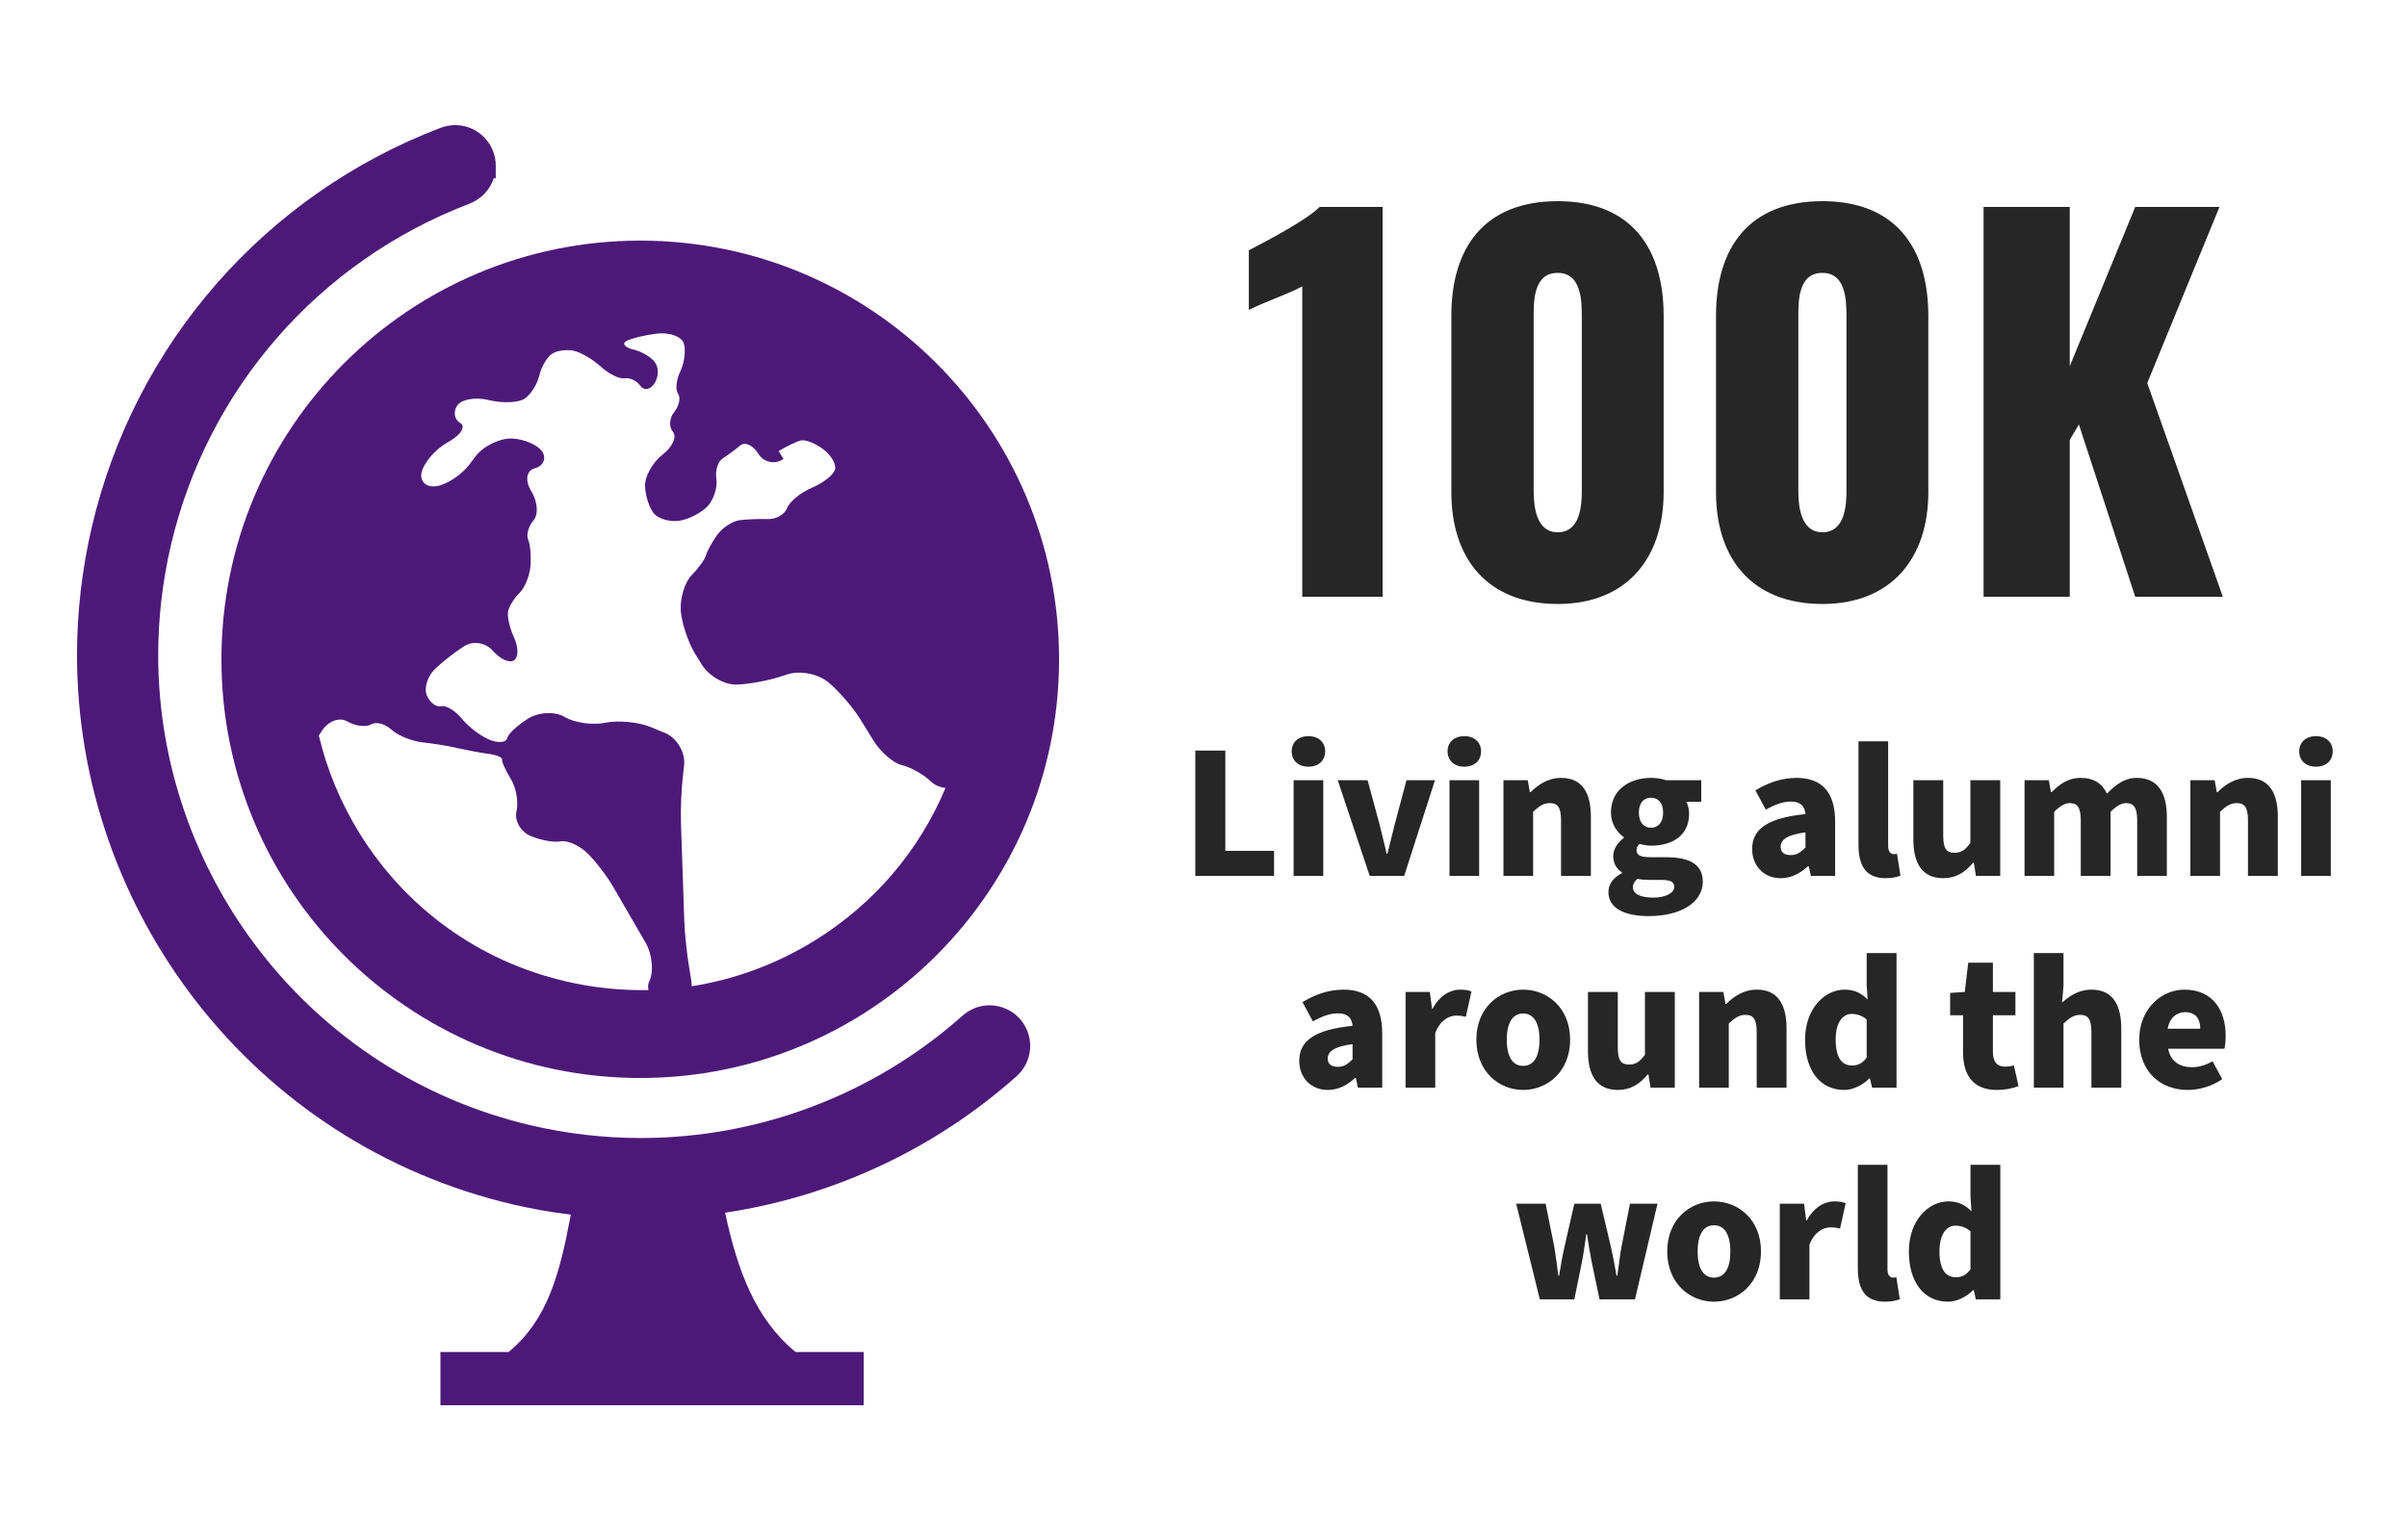 <svg width="250" height="160" viewBox="0 0 250 160" fill="none" xmlns="http://www.w3.org/2000/svg">
<path fill-rule="evenodd" clip-rule="evenodd" d="M105.931 105.859V105.859C105.112 104.943 103.973 104.458 102.822 104.447C102.819 104.447 102.81 104.447 102.797 104.447C102.783 104.447 102.767 104.447 102.746 104.447C101.758 104.458 100.767 104.815 99.975 105.522C90.692 113.788 78.742 118.236 66.56 118.236C62.758 118.236 58.935 117.802 55.159 116.922C32.07 111.518 16.43 90.814 16.431 68.063C16.431 64.292 16.861 60.46 17.757 56.623C21.564 40.369 33.153 27.116 48.777 21.156C50.006 20.678 50.899 19.695 51.282 18.524H51.491V17.207C51.491 16.697 51.397 16.194 51.21 15.707C50.571 14.044 48.985 13 47.282 13H47.277C47.265 13 47.25 13 47.233 13C46.737 13.008 46.245 13.101 45.775 13.276C27.544 20.227 13.992 35.72 9.548 54.702C8.504 59.171 8 63.647 8 68.063C8.003 94.677 26.247 118.79 53.239 125.128C55.244 125.598 57.264 125.947 59.285 126.198C58.166 132.206 56.921 137.092 52.825 140.467H45.745V146H89.712V140.467H82.63C78.489 137.056 76.627 132.093 75.31 125.998C86.41 124.319 96.971 119.482 105.586 111.817C106.426 111.059 106.903 110.042 106.986 108.999L107 108.973V108.659C106.997 107.666 106.645 106.662 105.931 105.859" fill="#4D1979"/>
<path fill-rule="evenodd" clip-rule="evenodd" d="M67.356 102.866C64.484 102.919 61.588 102.624 58.718 101.948C49.785 99.858 42.202 94.407 37.365 86.612C35.377 83.402 33.957 79.97 33.113 76.406C33.188 76.31 33.273 76.2 33.347 76.064C33.995 74.953 35.218 74.456 36.062 74.951C36.912 75.438 38.031 75.575 38.535 75.264C39.041 74.951 39.997 75.195 40.645 75.797C41.297 76.412 42.766 77.008 43.887 77.128C45.015 77.252 46.689 77.52 47.588 77.742C48.51 77.949 49.934 78.217 50.746 78.324C51.57 78.431 52.207 78.696 52.148 78.91C52.1 79.137 52.502 80.034 53.054 80.927C53.605 81.812 53.876 83.329 53.642 84.305C53.421 85.282 54.091 86.424 55.121 86.863C56.169 87.296 57.566 87.556 58.22 87.414C58.882 87.273 60.1 87.8 60.933 88.57C61.757 89.348 62.999 90.947 63.682 92.125L67.071 97.976C67.745 99.157 67.917 100.937 67.445 101.94C67.29 102.247 67.277 102.568 67.356 102.866ZM69.046 76.141L67.553 75.524C66.294 75.012 64.182 74.815 62.861 75.09C61.545 75.366 59.66 75.09 58.656 74.494C57.668 73.897 55.955 73.969 54.853 74.66C53.752 75.338 52.766 76.264 52.672 76.704C52.558 77.161 51.733 77.227 50.833 76.85C49.925 76.485 48.634 75.494 47.968 74.665C47.299 73.838 46.327 73.255 45.813 73.373C45.305 73.496 44.633 72.982 44.329 72.238C44.021 71.49 44.404 70.251 45.185 69.502C45.966 68.747 47.351 67.67 48.254 67.108C49.154 66.549 50.474 66.776 51.199 67.62C51.917 68.464 52.891 68.913 53.379 68.612C53.856 68.311 53.861 67.255 53.399 66.251C52.929 65.251 52.654 64.002 52.782 63.475C52.898 62.946 53.44 62.111 53.955 61.605C54.492 61.1 54.997 59.861 55.093 58.852C55.182 57.837 55.086 56.587 54.858 56.076C54.639 55.565 54.898 54.658 55.419 54.053C55.947 53.457 55.838 52.088 55.173 51.014C54.507 49.943 54.668 48.875 55.55 48.65C56.42 48.426 56.775 47.661 56.336 46.949C55.898 46.246 54.489 45.622 53.198 45.563C51.913 45.504 50.197 46.348 49.376 47.432L48.778 48.233C47.956 49.324 46.41 50.351 45.331 50.512C44.258 50.672 43.569 50.012 43.792 49.059C44.021 48.089 45.167 46.743 46.343 46.05L46.746 45.81C47.923 45.119 48.393 44.271 47.797 43.944C47.205 43.61 47.052 42.802 47.476 42.149C47.885 41.511 49.317 41.234 50.645 41.542L50.881 41.593C52.215 41.904 53.817 41.835 54.449 41.446C55.086 41.05 55.784 39.967 56.003 39.052C56.214 38.121 56.828 37.091 57.339 36.751C57.881 36.412 58.902 36.285 59.63 36.453C60.36 36.626 61.633 37.373 62.441 38.121C63.254 38.87 64.355 39.398 64.886 39.306C65.412 39.215 66.146 39.566 66.498 40.076C66.861 40.599 67.51 40.51 67.942 39.89C68.38 39.273 68.448 38.306 68.093 37.744C67.741 37.167 66.724 36.545 65.841 36.331C64.946 36.12 64.582 35.727 65.011 35.459C65.45 35.186 66.882 34.834 68.19 34.663C69.502 34.5 70.768 34.951 71.012 35.65C71.25 36.364 71.095 37.669 70.668 38.557C70.242 39.448 70.13 40.51 70.427 40.908C70.719 41.318 70.542 42.157 70.037 42.797C69.515 43.418 69.459 44.346 69.895 44.87C70.324 45.376 69.841 46.448 68.811 47.238C67.777 48.038 66.963 49.504 66.998 50.502C67.024 51.499 67.437 52.773 67.909 53.342C68.38 53.909 69.582 54.257 70.585 54.099C71.579 53.944 72.9 53.248 73.532 52.554C74.149 51.853 74.547 50.586 74.405 49.736C74.266 48.885 74.571 47.928 75.082 47.615C75.587 47.297 76.401 46.692 76.884 46.282C77.373 45.863 78.219 46.264 78.776 47.162C79.332 48.062 80.513 48.294 81.375 47.682C81.375 47.682 81.375 47.682 81.122 47.272C80.873 46.866 80.873 46.866 80.873 46.866C81.716 46.348 82.78 45.844 83.224 45.751C83.691 45.667 84.709 46.077 85.516 46.679C86.31 47.273 86.862 48.214 86.734 48.765C86.598 49.311 85.532 50.165 84.358 50.662C83.186 51.157 82.011 52.108 81.763 52.768C81.512 53.433 80.619 53.959 79.777 53.931C78.943 53.901 77.631 53.949 76.866 54.038C76.096 54.123 75.031 54.811 74.482 55.586C73.939 56.349 73.427 57.288 73.332 57.681C73.241 58.074 72.576 59 71.848 59.744C71.121 60.479 70.613 62.161 70.706 63.472C70.814 64.767 71.489 66.781 72.206 67.946L72.9 69.063C73.622 70.228 75.225 71.149 76.46 71.121C77.698 71.1 79.759 70.725 81.054 70.297L81.775 70.065C83.066 69.636 84.974 69.999 86.024 70.883L86.114 70.955C87.149 71.835 88.593 73.502 89.311 74.662L90.77 77.013C91.491 78.17 92.804 79.295 93.691 79.499C94.584 79.705 95.913 80.454 96.646 81.159C97.073 81.577 97.663 81.821 98.204 81.863C95.474 88.385 90.797 93.882 84.669 97.689C80.683 100.161 76.329 101.763 71.834 102.469C71.835 102.293 71.835 102.114 71.81 101.921L71.579 100.519C71.35 99.169 71.115 96.962 71.07 95.595L70.728 85.526C70.679 84.162 70.771 81.933 70.933 80.58L71.053 79.531C71.211 78.178 70.302 76.645 69.046 76.141ZM66.498 25C42.474 25.003 23.001 44.472 23 68.499C23.001 92.526 42.474 111.997 66.498 112C90.526 111.997 109.996 92.526 110 68.499C109.996 44.472 90.526 25.003 66.498 25V25Z" fill="#4D1979"/>
<path d="M124.148 91V77.98H127.268V88.4H132.328V91H124.148ZM134.358 91V81.06H137.438V91H134.358ZM135.898 79.66C134.878 79.66 134.158 79.04 134.158 78.06C134.158 77.1 134.878 76.48 135.898 76.48C136.918 76.48 137.638 77.1 137.638 78.06C137.638 79.04 136.918 79.66 135.898 79.66ZM142.263 91L138.943 81.06H142.043L143.283 85.64C143.523 86.62 143.783 87.66 144.023 88.7H144.103C144.363 87.66 144.623 86.62 144.863 85.64L146.083 81.06H149.043L145.843 91H142.263ZM150.549 91V81.06H153.629V91H150.549ZM152.089 79.66C151.069 79.66 150.349 79.04 150.349 78.06C150.349 77.1 151.069 76.48 152.089 76.48C153.109 76.48 153.829 77.1 153.829 78.06C153.829 79.04 153.109 79.66 152.089 79.66ZM156.155 91V81.06H158.675L158.895 82.3H158.975C159.795 81.5 160.795 80.82 162.155 80.82C164.315 80.82 165.235 82.36 165.235 84.84V91H162.135V85.24C162.135 83.86 161.775 83.44 160.975 83.44C160.275 83.44 159.855 83.78 159.235 84.34V91H156.155ZM171.218 95.18C168.918 95.18 167.058 94.46 167.058 92.68C167.058 91.86 167.538 91.2 168.458 90.72V90.64C167.938 90.28 167.558 89.76 167.558 88.94C167.558 88.24 168.018 87.52 168.658 87.06V86.98C167.958 86.5 167.318 85.58 167.318 84.42C167.318 82 169.318 80.82 171.478 80.82C172.038 80.82 172.578 80.9 173.038 81.06H176.698V83.3H175.138C175.298 83.58 175.438 84.04 175.438 84.52C175.438 86.84 173.678 87.86 171.478 87.86C171.138 87.86 170.738 87.8 170.298 87.68C170.078 87.88 169.978 88.04 169.978 88.36C169.978 88.84 170.378 89.06 171.438 89.06H173.018C175.478 89.06 176.858 89.8 176.858 91.6C176.858 93.7 174.678 95.18 171.218 95.18ZM171.478 86C172.218 86 172.738 85.46 172.738 84.42C172.738 83.4 172.218 82.88 171.478 82.88C170.738 82.88 170.218 83.4 170.218 84.42C170.218 85.46 170.758 86 171.478 86ZM171.718 93.26C172.978 93.26 173.898 92.78 173.898 92.14C173.898 91.54 173.378 91.42 172.438 91.42H171.478C170.758 91.42 170.378 91.38 170.078 91.3C169.758 91.58 169.598 91.86 169.598 92.18C169.598 92.9 170.438 93.26 171.718 93.26ZM184.944 91.24C183.124 91.24 181.984 89.88 181.984 88.22C181.984 86.12 183.604 84.98 187.524 84.58C187.444 83.76 187.024 83.28 186.004 83.28C185.204 83.28 184.404 83.56 183.404 84.12L182.324 82.12C183.624 81.32 185.044 80.82 186.604 80.82C189.164 80.82 190.604 82.24 190.604 85.36V91H188.084L187.864 90H187.784C186.964 90.74 186.064 91.24 184.944 91.24ZM186.004 88.84C186.624 88.84 187.044 88.54 187.524 88.06V86.48C185.544 86.74 184.944 87.28 184.944 87.98C184.944 88.56 185.324 88.84 186.004 88.84ZM195.85 91.24C193.73 91.24 193.03 89.86 193.03 87.78V77.02H196.11V87.9C196.11 88.54 196.43 88.74 196.67 88.74C196.79 88.74 196.87 88.74 197.03 88.7L197.39 90.98C197.05 91.12 196.53 91.24 195.85 91.24ZM201.83 91.24C199.65 91.24 198.73 89.7 198.73 87.22V81.06H201.83V86.82C201.83 88.2 202.19 88.6 202.99 88.6C203.69 88.6 204.11 88.32 204.65 87.58V81.06H207.75V91H205.23L205.01 89.64H204.93C204.11 90.62 203.17 91.24 201.83 91.24ZM210.276 91V81.06H212.796L213.016 82.3H213.096C213.896 81.5 214.776 80.82 216.096 80.82C217.476 80.82 218.336 81.4 218.836 82.46C219.696 81.58 220.616 80.82 221.936 80.82C224.096 80.82 225.056 82.36 225.056 84.84V91H221.976V85.24C221.976 83.86 221.596 83.44 220.816 83.44C220.336 83.44 219.816 83.74 219.216 84.34V91H216.116V85.24C216.116 83.86 215.756 83.44 214.956 83.44C214.496 83.44 213.956 83.74 213.356 84.34V91H210.276ZM227.502 91V81.06H230.022L230.242 82.3H230.322C231.142 81.5 232.142 80.82 233.502 80.82C235.662 80.82 236.582 82.36 236.582 84.84V91H233.482V85.24C233.482 83.86 233.122 83.44 232.322 83.44C231.622 83.44 231.202 83.78 230.582 84.34V91H227.502ZM239.006 91V81.06H242.086V91H239.006ZM240.546 79.66C239.526 79.66 238.806 79.04 238.806 78.06C238.806 77.1 239.526 76.48 240.546 76.48C241.566 76.48 242.286 77.1 242.286 78.06C242.286 79.04 241.566 79.66 240.546 79.66ZM137.903 113.24C136.083 113.24 134.943 111.88 134.943 110.22C134.943 108.12 136.563 106.98 140.483 106.58C140.403 105.76 139.983 105.28 138.963 105.28C138.163 105.28 137.363 105.56 136.363 106.12L135.283 104.12C136.583 103.32 138.003 102.82 139.563 102.82C142.123 102.82 143.563 104.24 143.563 107.36V113H141.043L140.823 112H140.743C139.923 112.74 139.023 113.24 137.903 113.24ZM138.963 110.84C139.583 110.84 140.003 110.54 140.483 110.06V108.48C138.503 108.74 137.903 109.28 137.903 109.98C137.903 110.56 138.283 110.84 138.963 110.84ZM145.989 113V103.06H148.509L148.729 104.78H148.809C149.529 103.44 150.629 102.82 151.629 102.82C152.209 102.82 152.549 102.88 152.829 103.02L152.249 105.64C151.889 105.56 151.669 105.52 151.229 105.52C150.489 105.52 149.589 106 149.069 107.32V113H145.989ZM158.199 113.24C155.679 113.24 153.339 111.32 153.339 108.02C153.339 104.72 155.679 102.82 158.199 102.82C160.739 102.82 163.079 104.72 163.079 108.02C163.079 111.32 160.739 113.24 158.199 113.24ZM158.199 110.74C159.359 110.74 159.899 109.68 159.899 108.02C159.899 106.38 159.359 105.3 158.199 105.3C157.039 105.3 156.499 106.38 156.499 108.02C156.499 109.68 157.039 110.74 158.199 110.74ZM168.031 113.24C165.851 113.24 164.931 111.7 164.931 109.22V103.06H168.031V108.82C168.031 110.2 168.391 110.6 169.191 110.6C169.891 110.6 170.311 110.32 170.851 109.58V103.06H173.951V113H171.431L171.211 111.64H171.131C170.311 112.62 169.371 113.24 168.031 113.24ZM176.477 113V103.06H178.997L179.217 104.3H179.297C180.117 103.5 181.117 102.82 182.477 102.82C184.637 102.82 185.557 104.36 185.557 106.84V113H182.457V107.24C182.457 105.86 182.097 105.44 181.297 105.44C180.597 105.44 180.177 105.78 179.557 106.34V113H176.477ZM191.541 113.24C189.081 113.24 187.481 111.26 187.481 108.02C187.481 104.78 189.521 102.82 191.581 102.82C192.681 102.82 193.341 103.22 193.981 103.84L193.881 102.36V99.02H196.981V113H194.441L194.221 112.04H194.161C193.461 112.74 192.481 113.24 191.541 113.24ZM192.361 110.7C192.961 110.7 193.421 110.5 193.881 109.88V105.92C193.401 105.5 192.821 105.34 192.321 105.34C191.441 105.34 190.661 106.14 190.661 108C190.661 109.9 191.301 110.7 192.361 110.7ZM207.389 113.24C204.909 113.24 203.889 111.66 203.889 109.32V105.48H202.549V103.16L204.069 103.06L204.429 100.02H206.989V103.06H209.329V105.48H206.989V109.28C206.989 110.4 207.509 110.82 208.249 110.82C208.569 110.82 208.909 110.78 209.169 110.68L209.649 112.84C209.129 113.04 208.369 113.24 207.389 113.24ZM211.242 113V99.02H214.322V102.38L214.182 104.16C214.922 103.5 215.882 102.82 217.242 102.82C219.402 102.82 220.322 104.36 220.322 106.84V113H217.222V107.24C217.222 105.86 216.862 105.44 216.062 105.44C215.362 105.44 214.942 105.78 214.322 106.34V113H211.242ZM227.226 113.24C224.386 113.24 222.186 111.34 222.186 108.02C222.186 104.8 224.506 102.82 226.886 102.82C229.766 102.82 231.166 104.9 231.166 107.6C231.166 108.16 231.106 108.68 231.046 108.96H225.186C225.466 110.3 226.406 110.88 227.666 110.88C228.386 110.88 229.106 110.66 229.806 110.26L230.806 112.12C229.766 112.86 228.406 113.24 227.226 113.24ZM225.146 106.88H228.526C228.526 105.9 228.086 105.16 226.966 105.16C226.086 105.16 225.346 105.72 225.146 106.88ZM159.934 135L157.474 125.06H160.534L161.434 129.54C161.594 130.5 161.714 131.46 161.854 132.54H161.934C162.114 131.46 162.274 130.48 162.494 129.54L163.514 125.06H166.254L167.314 129.54C167.534 130.5 167.714 131.46 167.894 132.54H167.974C168.154 131.46 168.234 130.5 168.414 129.54L169.294 125.06H172.154L169.814 135H166.134L165.334 131.18C165.154 130.26 164.994 129.38 164.834 128.24H164.754C164.594 129.38 164.474 130.26 164.294 131.18L163.514 135H159.934ZM178.023 135.24C175.503 135.24 173.163 133.32 173.163 130.02C173.163 126.72 175.503 124.82 178.023 124.82C180.563 124.82 182.903 126.72 182.903 130.02C182.903 133.32 180.563 135.24 178.023 135.24ZM178.023 132.74C179.183 132.74 179.723 131.68 179.723 130.02C179.723 128.38 179.183 127.3 178.023 127.3C176.863 127.3 176.323 128.38 176.323 130.02C176.323 131.68 176.863 132.74 178.023 132.74ZM184.856 135V125.06H187.376L187.596 126.78H187.676C188.396 125.44 189.496 124.82 190.496 124.82C191.076 124.82 191.416 124.88 191.696 125.02L191.116 127.64C190.756 127.56 190.536 127.52 190.096 127.52C189.356 127.52 188.456 128 187.936 129.32V135H184.856ZM195.781 135.24C193.661 135.24 192.961 133.86 192.961 131.78V121.02H196.041V131.9C196.041 132.54 196.361 132.74 196.601 132.74C196.721 132.74 196.801 132.74 196.961 132.7L197.321 134.98C196.981 135.12 196.461 135.24 195.781 135.24ZM202.322 135.24C199.862 135.24 198.262 133.26 198.262 130.02C198.262 126.78 200.302 124.82 202.362 124.82C203.462 124.82 204.122 125.22 204.762 125.84L204.662 124.36V121.02H207.762V135H205.222L205.002 134.04H204.942C204.242 134.74 203.262 135.24 202.322 135.24ZM203.142 132.7C203.742 132.7 204.202 132.5 204.662 131.88V127.92C204.182 127.5 203.602 127.34 203.102 127.34C202.222 127.34 201.442 128.14 201.442 130C201.442 131.9 202.082 132.7 203.142 132.7Z" fill="black" fill-opacity="0.85"/>
<path d="M135.258 62V29.75C133.808 30.55 131.258 31.4 129.708 32.2V26C131.158 25.25 135.708 22.9 137.058 21.5H143.608V62H135.258ZM161.792 62.75C154.492 62.75 150.742 58.05 150.742 51.15V32.8C150.742 25.7 154.192 20.9 161.792 20.9C169.342 20.9 172.792 25.7 172.792 32.8V51.15C172.792 57.95 168.992 62.75 161.792 62.75ZM161.792 55.3C164.142 55.3 164.292 52.5 164.292 50.95V33C164.292 31.35 164.292 28.35 161.792 28.35C159.242 28.35 159.292 31.35 159.292 33V50.95C159.292 52.5 159.492 55.3 161.792 55.3ZM189.282 62.75C181.982 62.75 178.232 58.05 178.232 51.15V32.8C178.232 25.7 181.682 20.9 189.282 20.9C196.832 20.9 200.282 25.7 200.282 32.8V51.15C200.282 57.95 196.482 62.75 189.282 62.75ZM189.282 55.3C191.632 55.3 191.782 52.5 191.782 50.95V33C191.782 31.35 191.782 28.35 189.282 28.35C186.732 28.35 186.782 31.35 186.782 33V50.95C186.782 52.5 186.982 55.3 189.282 55.3ZM206.022 62V21.5H214.972V38.05L221.772 21.5H230.522L223.022 39.8L230.872 62H221.772L215.922 44.1L214.972 45.7V62H206.022Z" fill="black" fill-opacity="0.85"/>
</svg>
